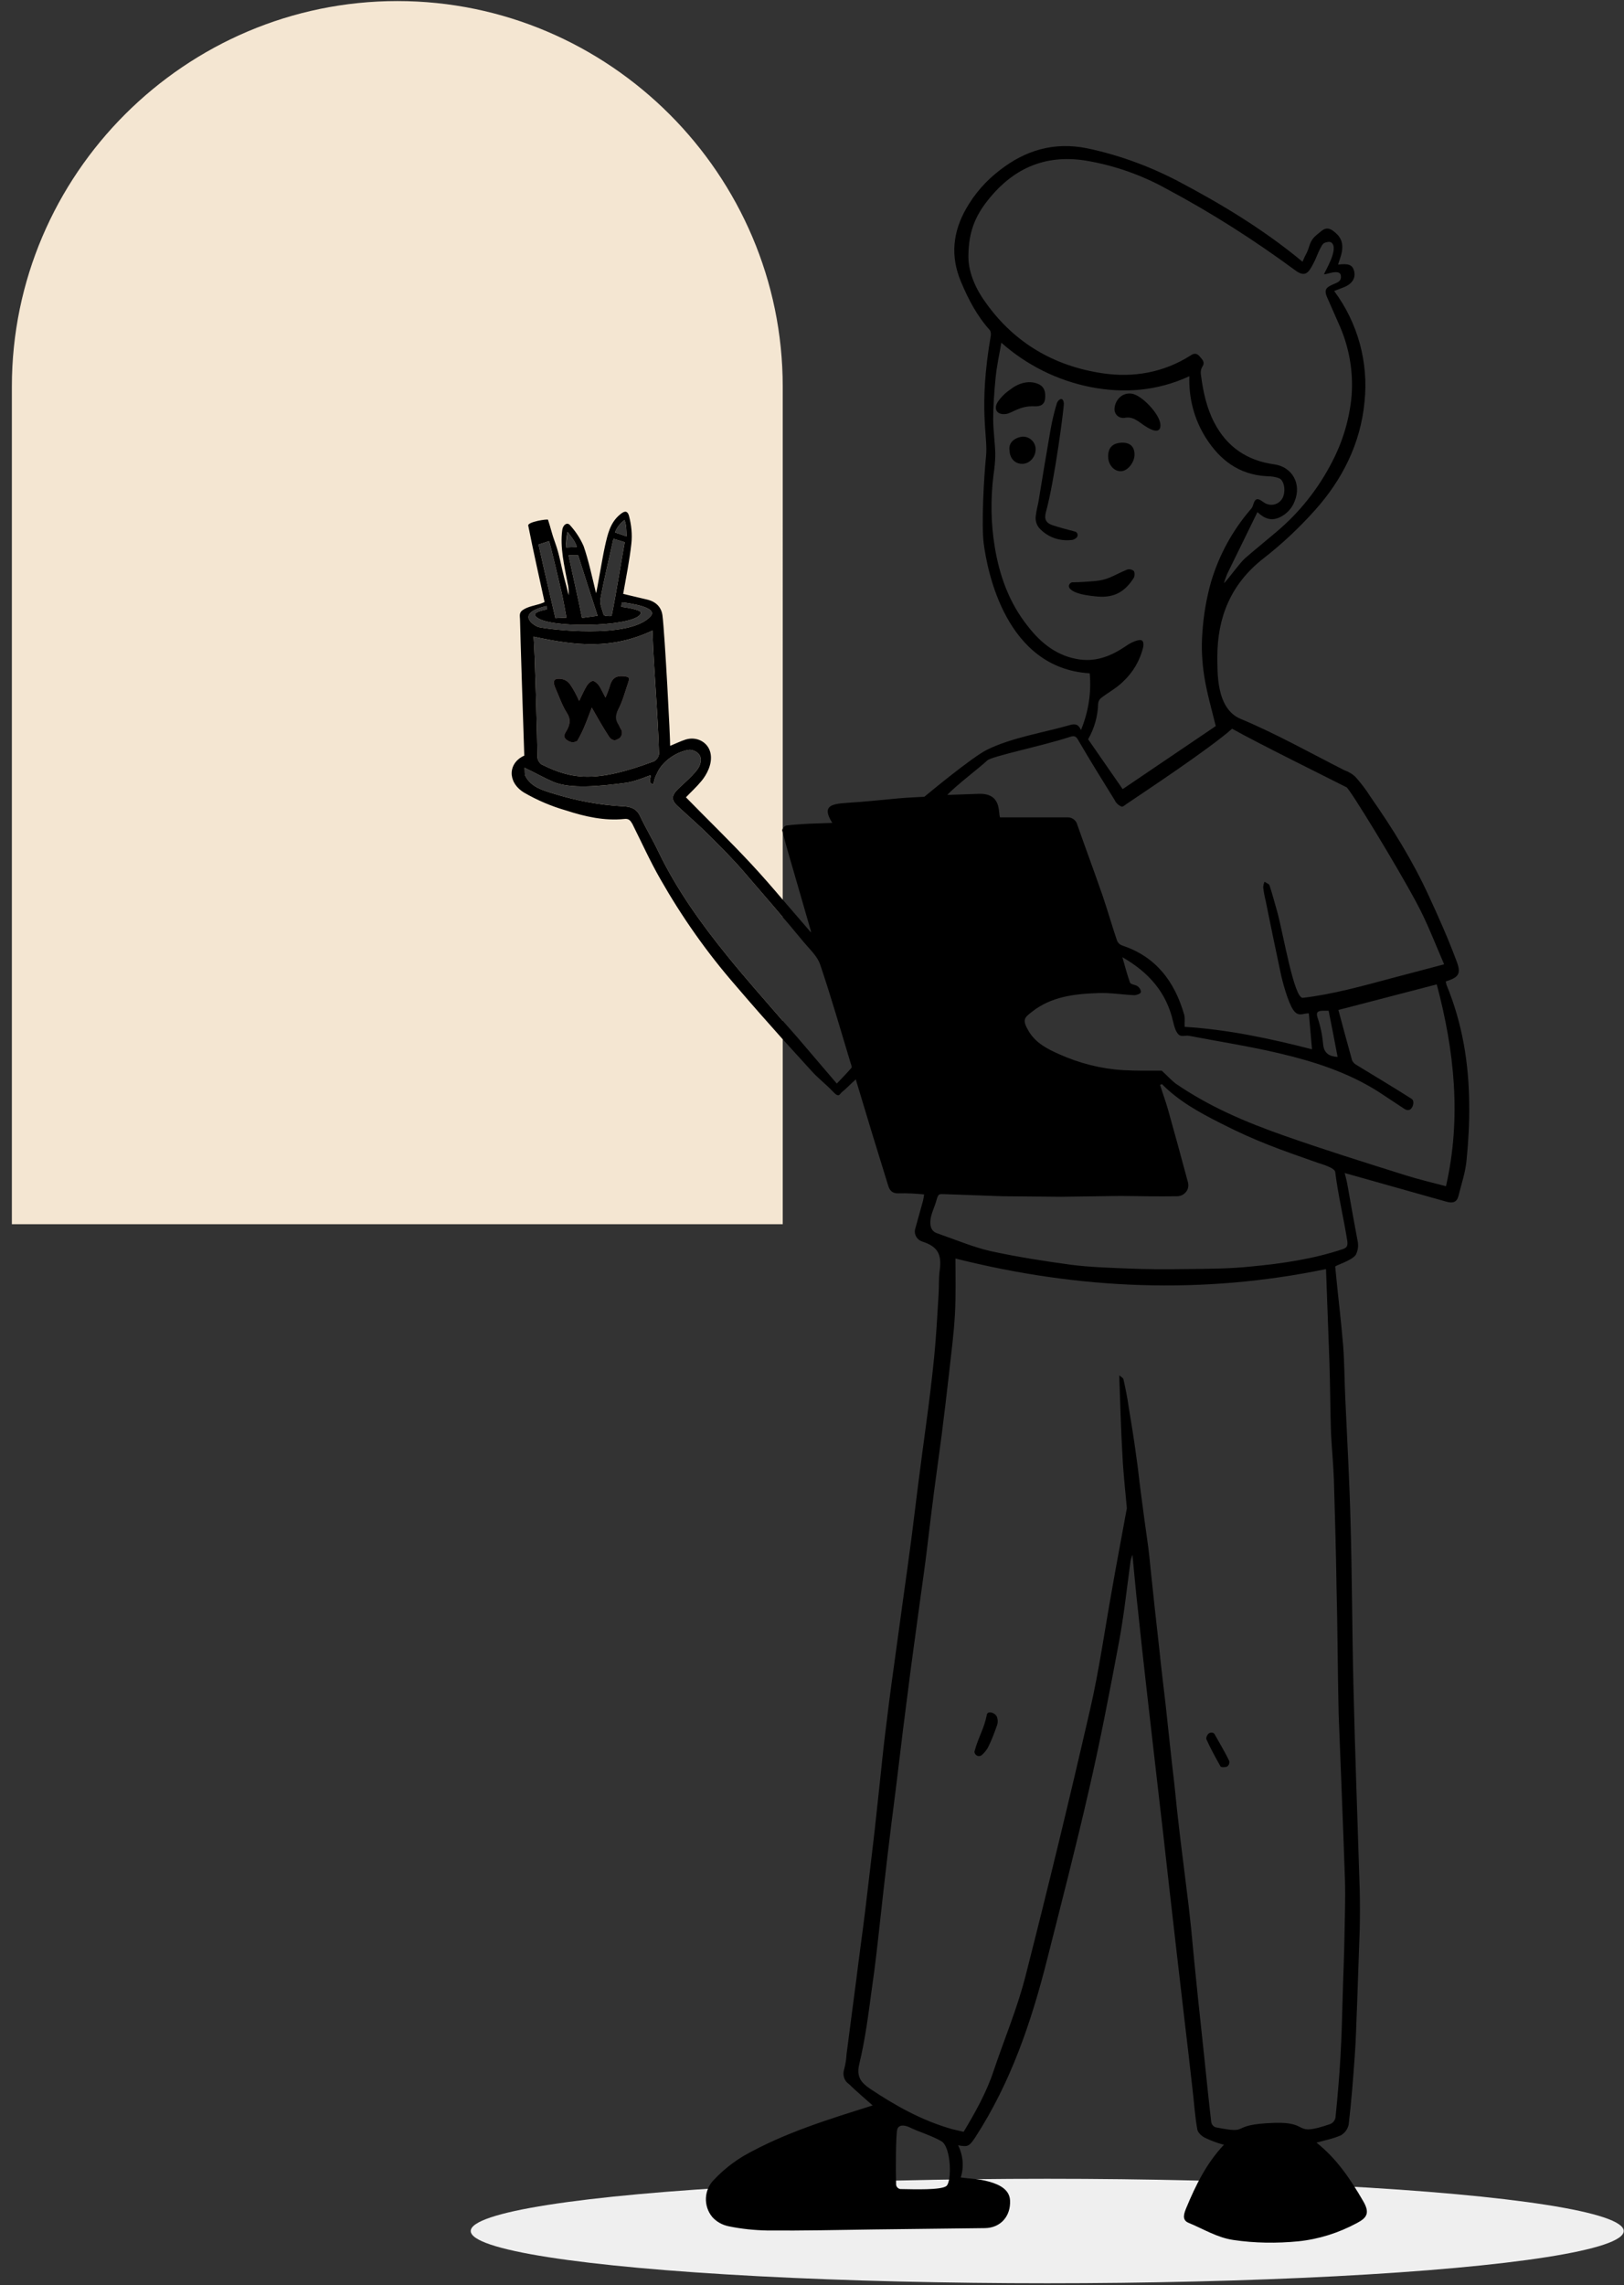 <svg xmlns="http://www.w3.org/2000/svg" xmlns:xlink="http://www.w3.org/1999/xlink" id="Capa_1" x="0px" y="0px" viewBox="0 0 615.8 866.1" style="enable-background:new 0 0 615.8 866.1;" xml:space="preserve">
<rect x="0" y="0" width="615.8" height="866.1" fill="#333333" stroke="none"/>
<style type="text/css">
	.st0{fill:#EFEFEF;}
	.st1{fill:#AE8582;}
	.st2{fill:#F4E6D2;}
</style>
<ellipse class="st0" cx="397.1" cy="845.6" rx="218.6" ry="19.8"></ellipse>
<g id="completa_1_">
	<path class="st1" d="M238.2,258.7c-1.2,3.5-2.1,7.1-3.8,10.3c-1.7,3.2-1.2,3.8,0.2,5.7c0.3,0.4,0.4,1,0.7,1.4   c0.9,1.1,0.7,2.8-0.4,3.7c-0.1,0.1-0.2,0.2-0.4,0.2c-1.6,1.2-2.9,0.3-3.7-1c-2.2-3.4-4.2-6.9-6.4-10.8c-1,2.5-1.7,4.6-2.6,6.7   c-0.8,2-1.8,4-2.9,5.9c-0.9,0.6-2.1,0.7-3.1,0.2c-1.1-0.6-2.6-1.4-1.3-3.5c1.3-2.1,2.3-4.4,0.5-7.2c-1.8-2.8-3-6.3-4.4-9.5   s-0.1-3.9,2.6-3.4c1.3,0.3,2.4,1.1,3.1,2.2c1.3,1.9,2.4,4,3.3,6.1c1-2.1,1.8-3.9,2.8-5.6c0.5-0.9,1.3-1.7,2.3-2   c0.7-0.1,1.8,0.9,2.4,1.7c0.6,0.8,1.5,2.8,2.5,4.6c0.7-1.6,1.3-3.2,1.8-4.9c0.8-2.5,2.3-3.4,4.9-3.2   C238.9,256.5,238.7,257.1,238.2,258.7z"></path>
	<path class="st2" d="M150.7,0.4C70.3,0.4,4.5,66.1,4.5,146.5V464h292.3v-77.1c-7.1-8.2-14.3-16.3-21.1-24.7   c-9.9-12.2-19-24.9-25.9-39.1c-2.2-4.7-4.9-9.1-7.1-13.8c-1.4-3-3.8-3.6-6.6-3.7c-9-0.5-17.9-2.2-26.5-4.9   c-3.9-1.2-8.1-2.4-10.3-6.4c-0.5-0.8-0.2-2-0.4-3.3c4.2,2,7.5,3.9,11,5.4c6.3,2.6,17.1,1.7,27.4,0.3c4.4-0.6,9.3-3.1,9.5-2.8   c0.2,0.3-1.5,3.2,1,3.3c0.2-1.4,0.6-2.8,1.3-4c2.1-5,8-8.5,12.3-9c1.2-0.1,5.8,1.2,3.9,5.9c-1.1,3-7.4,7.9-9,9.8s-1.6,3.5,0.4,5.4   c4.2,3.9,8.5,7.6,12.6,11.7s8.9,8.9,13,13.7c4.1,4.8,9.7,11.2,14.5,16.9V146.5C296.8,66.1,231,0.4,150.7,0.4z M204.2,206.4l4-1.3   c0.5,1.3,3.5,14.1,4.6,18.8c0.6,2.3,2,10.2,2,10.2l-4.2,0.2C210.6,234.3,206,214.6,204.2,206.4z M215.2,201.6   c1.2,1.5,3.2,4,3.5,5.7l-4,0.2C214.7,205.5,214.9,203.5,215.2,201.6z M215.6,210.5c1.2-0.1,2.4-0.1,3.6-0.1   c2.5,7.9,4.7,14.7,7.4,23l-5.9,0.8C219.1,226.2,217.2,218.1,215.6,210.5L215.6,210.5z M227.7,226.9c1.4-7.7,3.3-15.3,4.9-22.7   l4.3,1.3c-1.6,8.7-3.1,18.7-4.9,27.6c-0.1,0.6-0.9,0.4-1.6,0.4s-1.4-0.2-1.5-0.5C228.3,231,227.3,228.8,227.7,226.9z M236.8,197.1   c0.8,2,0.7,4.2,0.8,6.2l-4.4-1.5C233.9,199.9,235.2,198.3,236.8,197.1z M207.2,229.7c0.1,0.2,0,1,0.2,1.2s-7.7,1-3.1,3.6   c7.1,3.9,38.4,2.8,38.7-2.3c0-1.3-7.4-2.2-7.4-2.2s0.1-1.7,0.4-1.7c3.1,0.4,13.9,1.9,10.6,5.4c-8.1,8.7-39,4.8-42.3,4   C202.7,237.3,194.9,232.6,207.2,229.7z M248.1,288.5c-22.4,8.4-31.3,6.9-42.8,1.2c-0.8-0.6-1.4-1.6-1.5-2.6c0-3.9-1-42.4-1.5-45.8   c16.2,3.5,29.8,4.9,45.1-2.3c0.6,16.7,2,30.1,2.5,46.7C249.8,286.9,249.2,287.9,248.1,288.5L248.1,288.5z"></path>
	<path d="M548.5,373.3c-0.1-0.4-0.2-0.9-0.3-1.3c5-1.6,6-2.9,4-8c-3.1-8.3-6.7-16.4-10.4-24.4c-6.1-13.3-13.8-25.7-22.2-37.7   c-1.6-2.6-3.5-5-5.5-7.3c-1.2-1.2-2.7-2.1-4.4-2.7c-13-6.6-25.8-13.8-39.2-19.4c-9.6-3.9-8.8-18.3-8.9-23.5   c0-15,5.1-27.6,17.3-37.2c7.1-5.5,13.7-11.7,19.7-18.4c10.4-11.6,17.3-25.3,18.8-41c1.6-15-2.5-30-11.5-42.1l3.6-1.4   c3.1-1.2,4.6-3.4,4-6s-2.2-3.1-6.1-2.6c0.3-1.8,3.6-7.5-0.3-11.4s-5.1-2.1-7.9,0.2s-2.5,4.4-3.7,6.7c-0.6,1.1-1.1,2.2-1.6,3.4   c-14.7-12.2-30.8-21.9-47.5-30.7c-10.8-5.6-22.3-9.8-34.2-12.3c-12.5-2.5-23.4,0.7-33.2,8.4c-5.1,3.9-9.4,8.8-12.6,14.4   c-5.1,8.9-6.1,18.1-2,27.8c2.8,6.7,6.1,13,11,18.4c0.3,0.6,0.4,1.3,0.3,2c-4.8,27.9-1,38-1.8,45.7s-1.8,25.6-0.9,33   c1.4,10.7,8.4,47.4,40.2,49.3c0.7,7.3-0.5,14.7-3.3,21.5c-1-2.3-2.3-2.5-4.5-1.8c-9.9,2.8-21.8,4.7-31,9.2   c-5.8,2.8-23.9,17.9-23.9,17.9s-6.7,0.3-9.8,0.6c-6.5,0.6-13,1.3-19.5,1.7s-9.5,1.4-5.6,7.6l-8.9,0.3c-2.9,0.2-5.8,0.3-8.6,0.7   c-0.6,0.2-1,0.7-1.3,1.2c-0.1,0.2-0.2,0.4-0.2,0.6c0.1,0.3,0.1,0.5,0.2,0.8c1.3,5.1,2.8,10.2,4.3,15.3l6.3,21.8   c0.1,0.3,0.1,0.5,0.1,0.8L296.8,341c-3.9-4.6-7.9-9.2-12-13.6c-8-8.6-16.4-16.7-24.7-25.2c1.7-1.8,4-3.9,5.9-6.2   c1.9-2.3,4.3-6.5,3.4-10.6s-5.2-6.4-9.4-5.1c-1.9,0.6-3.7,1.5-5.9,2.4c0.1-2.5-2-42.3-2.9-49.4c-0.4-3.2-2.5-5.2-5.6-6l-9.3-2.2   c1.1-6.3,2.4-12.6,3.1-19c0.4-3.6,0-7.2-0.9-10.6c-0.7-2.4-2.1-1.6-3.5-0.4c-3.7,3.1-4.6,7.5-5.6,11.9s-3.1,17.4-3.4,17.8   c-1.3-5.4-2.9-12.7-4.7-17.8c-1.3-3-3.1-5.7-5.3-8.1c-1.2-1.1-2.6,0.3-2.8,2c-0.9,6.6,0.8,13.6,2,20c0.4,1.5,0.5,3.1,0.4,4.7   c-0.5-2.3-1.1-4.5-1.7-6.7c-1.1-4.3-1.8-8.8-3.3-12.9s-1.7-5.7-2.8-9c-0.1-0.4-7.8,0.8-7.5,2.2c2.1,10.6,4.2,19.7,6.2,29   c-2.5,1.2-5.2,1.3-7.6,2.6c-2.4,1.3-1.7,2.4-1.7,4.6s1.3,42.4,1.6,51c-6.1,2.7-6.6,10-0.1,14c5,2.9,10.4,5.2,16,6.8   c7.1,2.3,14.5,4,22.1,3.2c1.7-0.2,2.3,0.7,3,1.9c3.5,7,6.7,14.1,10.6,20.9c8.2,14.4,17.7,27.9,28.6,40.4   c5.8,6.8,11.8,13.6,17.8,20.3l11,12.1c2.5,2.8,5.5,5,8,7.7s2.5,0.9,3.6,0.1s3.3-3.1,5.1-4.7c4,13.4,8.1,26.8,12.3,40.3   c0.6,1.9,1.6,3,4,2.9c3.2-0.1,6.4,0.1,9.6,0.4c-0.1,0.8-0.2,1.6-0.4,2.4l-3,10.8c-0.5,2.1,0.8,4.1,2.8,4.7   c5.8,1.9,7.4,4.8,6.5,11.1c-0.4,3-0.2,6-0.4,9c-0.5,8-0.9,16-1.7,23.9s-1.8,16.2-2.9,24.3s-2.1,15.6-3.1,23.4s-1.7,13.9-2.6,20.8   s-2.1,15.6-3.2,23.4s-2.3,17-3.5,25.5s-2.2,16.4-3.2,24.7c-0.8,6.3-1.4,12.7-2.1,19.1c-0.9,8.1-1.7,16.3-2.7,24.5   s-1.9,16.4-2.9,24.5s-2.2,16.5-3.2,24.7c-1.3,9.7-2.5,19.4-3.8,29.1c-0.1,1.9-0.4,3.8-0.9,5.7c-0.7,2.1,0,4.4,1.8,5.6   c3,2.9,6.2,5.6,9,8.1c-16.5,5.2-33.3,10.3-48.7,19c-4.2,2.5-8,5.5-11.3,9c-4,3.8-4.3,10.1-0.8,14.3c1.6,1.8,3.8,3,6.2,3.5   c4.8,1,9.8,1.5,14.7,1.6c13.6,0.1,27.1-0.2,40.7-0.4l41.8-0.5c6-0.1,9.8-4.6,9.5-10.5c-0.2-3.9-3.6-5.9-7.9-7.1s-7.4-1.1-10.8-1.6   c1.3-4,0.9-8.4-1-12.2c3.8,0.7,4.2,0.4,6.5-3c13.5-20.8,21.3-43.8,27.3-67.6c5.4-21.3,10.9-42.6,15.8-64   c4.3-18.6,7.9-37.4,11.4-56.1c1.9-10.2,3-20.5,4.4-30.8c0.2-0.8,0.4-1.6,0.7-2.4c0.7,7.2,1.3,14.2,2.1,21.1   c1,9.8,2.1,19.5,3.2,29.3l2.4,21c1.1,9.3,2.1,18.6,3.2,27.8s2.1,18.8,3.2,28.2l2.4,21c1.1,9.2,2.1,18.4,3.2,27.6s2.1,17.8,3.1,26.8   c0.6,5,0.9,10.1,1.8,15.1c0.2,1.2,1.7,2.6,3,3.2c2.3,1.1,4.7,2,7.1,2.6c-6.6,7-10.7,15.3-14.3,24c-0.8,2-1.8,4.5,0.9,5.6   c5.6,2.3,10.8,5.6,17,6.5c8.1,1.2,16.4,1.3,24.6,0.5c7.8-0.8,15.3-3.2,22.2-6.9c3.8-2,5.1-3.8,2.3-8.5c-4.7-8.1-9.9-15.9-17.6-22   c3.2-0.9,6.4-1.5,9.3-2.8c1.5-0.9,2.5-2.3,2.9-4c1-8.6,1.7-17.3,2.3-26c0.5-6.5,0.6-13.1,0.9-19.7c0.3-9.5,0.7-19.1,1-28.6   c0.1-4.8,0.1-9.5,0-14.3c-0.8-26.1-1.8-52.1-2.4-78.1c-0.5-20.7-0.5-41.4-1.1-62.1c-0.4-15.6-1.3-31.2-2-46.9   c-0.3-6.5-0.3-13.1-0.8-19.7c-0.8-9.7-2.1-20-3-29.8c-0.1-0.5,6.2-2.2,7.8-4.5c0.8-1.6,1.1-3.4,0.7-5.2c-1.3-6.8-2.5-13.6-3.7-20.4   c-0.3-1.9-0.8-3.8-1.2-5.4l38.7,10.9c2.2,0.6,3.8,0.2,4.4-2.1c1.1-4.5,2.7-9.1,3.1-13.7c0.7-7,1.1-14.1,1-21.1   C557,403,554.5,387.8,548.5,373.3z M249.9,285.7c-0.1,1.2-0.8,2.2-1.8,2.8c-22.4,8.4-31.3,6.9-42.8,1.2c-0.8-0.6-1.4-1.6-1.5-2.6   c0-3.9-1-42.4-1.5-45.8c16.2,3.5,29.8,4.9,45.1-2.3C248,255.7,249.4,269.1,249.9,285.7z M236.8,197.1c0.8,2,0.7,4.2,0.8,6.2   l-4.4-1.5C233.9,199.9,235.2,198.3,236.8,197.1z M227.7,226.9c1.4-7.7,3.3-15.3,4.9-22.7l4.3,1.3c-1.6,8.7-3.1,18.7-4.9,27.6   c-0.1,0.6-0.9,0.4-1.6,0.4s-1.4-0.2-1.5-0.5C228.3,231,227.3,228.8,227.7,226.9z M214.7,207.5c-0.1-2,0.1-4,0.5-5.9   c1.2,1.5,3.2,4,3.5,5.7L214.7,207.5z M215.6,210.5c1.2-0.1,2.4-0.1,3.6-0.1c2.5,7.9,4.7,14.7,7.4,23l-5.9,0.8   C219.1,226.2,217.2,218.1,215.6,210.5L215.6,210.5z M204.2,206.4l4-1.3c0.5,1.3,3.5,14.1,4.6,18.8c0.6,2.3,2,10.2,2,10.2l-4.2,0.2   C210.6,234.3,206,214.6,204.2,206.4z M207.2,229.7c0.1,0.2,0,1,0.2,1.2s-7.7,1-3.1,3.6c7.1,3.9,38.4,2.8,38.7-2.3   c0-1.3-7.4-2.2-7.4-2.2s0.1-1.7,0.4-1.7c3.1,0.4,13.9,1.9,10.6,5.4c-8.1,8.7-39,4.8-42.3,4C202.7,237.3,194.9,232.6,207.2,229.7   L207.2,229.7z M322.8,404.8c-1.7,2-3.6,3.9-5.5,5.9l-15.2-17.8l-5.3-6c-7.1-8.2-14.3-16.3-21.1-24.7c-9.9-12.2-19-24.9-25.9-39.1   c-2.2-4.7-4.9-9.1-7.1-13.8c-1.4-3-3.8-3.6-6.6-3.7c-9-0.5-17.9-2.2-26.5-4.9c-3.9-1.2-8.1-2.4-10.3-6.4c-0.5-0.8-0.2-2-0.4-3.3   c4.2,2,7.5,3.9,11,5.4c6.3,2.6,17.1,1.7,27.4,0.3c4.4-0.6,9.3-3.1,9.5-2.8c0.2,0.3-1.5,3.2,1,3.3c0.2-1.4,0.6-2.8,1.3-4   c2.1-5,8-8.5,12.3-9c1.2-0.1,5.8,1.2,3.9,5.9c-1.1,3-7.4,7.9-9,9.8s-1.6,3.5,0.4,5.4c4.2,3.9,8.5,7.6,12.6,11.7s8.9,8.9,13,13.7   c4.1,4.8,9.7,11.2,14.5,16.9c2.7,3.1,5.3,6.3,7.9,9.4s5.2,5.4,6.3,8.6c4.2,12.4,7.8,25,11.6,37.5   C322.8,403.6,323.1,404.5,322.8,404.8L322.8,404.8z M373.7,114.6c-3.4-4.6-6.4-10.9-6.5-17c0-8.1,1.7-14.2,6.6-20.7   c9.7-12.8,22.1-18.6,38.1-16c10.6,1.8,20.9,5.4,30.3,10.6c17.1,9.1,33.4,19.5,49,31c3.7,2.7,5,0.9,6.8-2.6c1-1.8,1.6-3.8,2.6-5.7   s1.2-2.2,3-2.5c0.4-0.1,0.8,0,1.2,0.2c3.2,2.3-2.8,11.5-2.7,12s5.8-2.2,6.3,0.4s-1.8,2.9-3.4,3.7s-3.1,1.5-1.9,4.4l5.1,11.6   c3.5,8.2,5,17.2,4.3,26.1c-0.8,8.7-3.3,17.1-7.3,24.8c-5.2,10.2-12.4,19.3-21.2,26.7c-4,3.4-8,6.6-11.9,10c-2.2,2-5.9,7.3-7.9,9.4   c-0.2-0.1,0.8-2.5,1.1-3.4l11.5-23.5c2.8,2.6,5.3,3.4,8.4,2c2.6-1.2,4.7-3.4,5.7-6.1c2.7-6.5-0.8-13-7.7-14   c-10.3-1.4-18-6.6-22.8-15.9c-2.9-5.6-4.2-11.7-5-17.9c-0.2-1.1-0.1-2.2,0.5-3.2c1.2-1.8-0.1-2.8-1-3.9s-2-1.4-3.4-0.4   c-10.2,6.5-21.6,8.5-33.3,6.8C399.8,138.8,384.6,130,373.7,114.6L373.7,114.6z M416.4,266.6c0.1-0.8,0.5-1.6,1.2-2.1   c2.7-2.1,5.8-3.7,8.2-6.1c3.8-3.5,6.5-8.1,7.7-13.2c0.3-1.9-0.2-3-2-2.5c-1.7,0.4-3.2,1.2-4.6,2.2c-5.2,3.5-10.7,5.9-17.2,5.1   c-8.6-1.1-14.9-6.1-20-12.7c-7-8.8-10.7-19-12.5-30c-1.5-9-1.6-18.1-0.5-27.1c0.4-2.7,0.7-5.4,0.7-8.1c-0.1-4.5-0.8-8.9-0.8-13.4   s0.4-10.2,0.9-15.3s1.4-8.8,2.2-13.5c9.6,8.5,21.2,14.3,33.8,16.8c12.8,2.5,25.3,1.5,37.5-4.1c-0.3,8.2,1.8,16.3,6.2,23.3   c5.4,8.5,12.6,14,23.1,14.6c1.6,0,3.3,0.2,4.8,0.8c2.2,1.1,2.5,5.8,0.9,8s-4.6,2.8-7.1,0.9s-3.1-0.8-3.7,1.1   c-0.2,0.7-0.5,1.3-1,1.8c-6.9,8-12,17.4-15,27.5c-1.8,6.4-2.9,13-3.3,19.6c-0.4,5.3-0.1,10.6,0.7,15.9c1,6.4,2.8,12.6,4.4,19.1   l-35.3,23.9l-13.1-18.9C415,276,416.3,271.4,416.4,266.6L416.4,266.6z M374.4,288.2c1.8-1.6,20.9-5.5,31-8.8   c1.8-0.6,2.5-0.6,3.5,1.2c4.4,7.6,9.1,15.1,13.8,22.7c0.5,1.1,1.4,1.9,2.5,2.4c0.6,0.3,1.7-0.9,2.6-1.4c5-3.4,30.9-20.5,39.4-28.1   c8.8,5,37.7,19.3,43.4,22.2c1.3,0.7,19.2,30,26.6,43.9c4,7.4,7,15.4,10.4,23.2l-19.7,5.2c-10.8,2.9-22.6,6.2-33.9,7.5   c-3.3,0.3-7.4-24.2-9.6-32.3c-1-3.5-1.9-6.9-3-10.3c-0.2-0.6-1.2-0.9-1.9-1.4c-0.3,0.7-0.5,1.4-0.5,2.2c0.2,1.7,0.5,3.3,0.9,4.9   c1.8,9,3.7,18,5.6,27c0.7,3.6,2.9,11.6,4.9,14.5s3.9,1.1,5.9,1.3l1.2,13.6c-16.1-4.1-31.9-7.5-48.3-8.5c-0.1-1.9,0.2-3.4-0.2-4.7   c-3.6-12.5-10.7-21.9-23.4-26.1c-0.9-0.3-1.6-0.9-2-1.8c-2-5.8-3.6-11.6-5.6-17.4c-3.1-8.9-6.4-17.8-9.5-26.6   c-0.4-1.6-1.8-2.7-3.4-2.8h-25.9c-0.8-1.9,0.8-9.5-8.7-8.9l-11.3,0.4C362.4,297.8,371.3,291.1,374.4,288.2L374.4,288.2z    M507.2,400.6c-3.2-0.2-5.2-1.4-5.5-4.9c-0.3-3.4-1-6.8-2.1-10c-0.7-2.2,0.2-2.5,1.8-2.6h2.4C505,389,506.1,394.8,507.2,400.6   L507.2,400.6z M358.8,828.6c-2.2,1.5-11.7,1.2-17.4,1.1c-0.8-0.1-1.5-0.8-1.6-1.6c-0.2-6-0.1-18.8,0.4-20.9s2.9-1.7,4.5-1   c3.8,1.9,8.6,3.2,12.3,5.4S361,827,358.8,828.6L358.8,828.6z M506.8,601.8c0.2,7.6,0.3,15.3,0.4,22.9s0.2,16.7,0.4,25   c0.8,21.1,1.7,42.1,2.4,63.2c0.2,7.1-0.1,14.1-0.2,21.2s-0.5,15.7-0.7,23.5s-0.4,14.5-0.8,21.7s-1.1,15.5-1.9,23.3   c-0.2,1.1-1,2.1-2.1,2.5c-14.4,4.9-7.1-0.9-20.9-0.5c-18.4,0.6-8.2,4.5-22.4,1.7c-0.9-0.3-1.5-1-1.7-1.9c-1-8.4-1.8-16.7-2.7-25.1   l-2.4-22.6c-0.9-8.8-1.8-17.6-2.6-26.4l-0.9-8.1c-1-8.4-2.1-16.7-3.1-25s-1.6-14-2.3-21c-1.2-10-2.2-20-3.3-30   c-0.8-7-1.7-14.1-2.4-21.1c-1.2-10.4-2.3-20.9-3.4-31.3c-0.2-2.5-0.5-4.9-0.8-7.4c-1-7.1-2-14.3-2.9-21.4c-0.6-4.5-1-8.9-1.7-13.4   c-0.8-6.1-1.8-12.2-2.8-18.2c-0.5-3.6-1.2-7.1-2-10.6c-0.1-0.6-1-1-1.6-1.5c0.4,10.4,0.6,20.2,1.2,30c0.3,6.8,1.1,13.6,1.7,20.4   c-0.1,0.5-0.2,1-0.3,1.5c-1.8,9.9-3.7,19.8-5.4,29.6c-2.7,15-4.8,30.1-8.2,44.9c-7.8,34-16,67.8-24.6,101.5   c-3.1,12.1-8,23.7-12,35.6c-2.7,8.2-6.9,15.7-11.4,23.2l-4.3-1c-11.4-3.2-21.6-8.9-31.3-15.4c-3.3-2.3-5.1-4.4-4-9.2   c2.3-9.4,3.5-19.1,4.8-28.7c1.2-8.1,2.1-16.3,3-24.5s1.9-17.1,2.9-25.6s2.1-17.2,3.2-25.7l2.7-22.2l3-23.5c1-7.6,2.1-15.2,3.1-22.8   s2.2-15.4,3.1-23.1s1.7-14.1,2.6-21.1s1.9-13.8,2.8-20.8s2-16.1,2.9-24.2s1.8-14.8,2.2-22.2s0.2-14.1,0.2-21   c46.9,11.8,93.7,13.7,140.5,4c0.4,11.6,0.9,23.4,1.3,35.3c0.3,9,0.3,17.9,0.6,26.9c0.3,5.9,0.9,11.9,1.1,17.8   C506.2,574.6,506.6,588.2,506.8,601.8L506.8,601.8z M510.9,470.5c0.2,1.7-0.2,2.5-1.9,3c-11.1,3.7-22.7,5.4-34.3,6.5   c-8.2,0.9-16.5,0.9-24.9,1s-14.6,0.1-21.9-0.2s-14.4-0.5-21.6-1.4c-10.3-1.4-20.6-3-30.7-5.2c-6.9-1.6-13.4-4.4-20.1-6.7   c-2.2-0.7-2.9-2.4-2.7-4.9s1.6-5.1,2.3-7.7s1.1-2.3,2.8-2.3l22.2,0.8l22.3,0.2l21.7-0.3h1.6c6.9,0.1,13.9,0.2,20.8,0.1   c2.3-0.1,4.2-2,4.1-4.3c0-0.4-0.1-0.8-0.2-1.2c-2.5-9.3-5-18.5-7.6-27.7c-0.9-3.1-2-6-2.9-9l0.7-0.3c6.3,6.4,14.1,10.7,22,14.7   c13.7,7,22.5,10,37,15.1c1.5,0.5,6.5,1.9,6.7,3.5C507.3,452.5,509.6,462.2,510.9,470.5L510.9,470.5z M548.3,449.6   c-5.3-1.4-10.5-2.6-15.5-4.2c-15.3-4.8-30.6-9.6-45.7-14.9s-28.6-11.1-41.3-19.8c-1.7-1.3-3.2-3-5.3-4.9c-4.2,0-9.5,0.1-14.7-0.2   c-8.3-0.5-16.5-2.6-24.1-6c-4.5-2-8.9-4.2-11.6-8.7s-1.6-5.2,1.2-7.4c7.3-5.8,16.2-6.8,25.1-7.1c4.5-0.2,9.1,0.6,13.7,0.8   c0.8,0,2.3-0.5,2.5-1.1s-0.6-2.3-2.1-2.7s-1.9-0.6-2.1-1.2c-1-2.9-1.8-5.8-2.8-9.4c10.1,5.8,16.7,13.4,19.2,24.3   c0.4,1.7,0.9,3.7,2,4.9s2.7,0.3,4.1,0.6c11.5,2.2,23.1,4,34.5,6.7c13.1,3.1,25.8,7.2,37.3,14.5l9.7,6.4c1.4,1,2.6,0.6,3.2-0.8   s0.3-2.5-0.3-2.9c-6.9-4.4-14-8.6-21-12.9c-0.7-0.4-1.3-1-1.6-1.7c-1.8-6.4-3.5-12.8-5.2-19.1l37.3-9.7   C551.5,398.3,554.2,423.7,548.3,449.6L548.3,449.6z"></path>
	<path d="M369.5,663.9c0,0.9,0.8,1.7,1.7,1.7c0.4,0,0.9-0.2,1.2-0.5c0.9-0.8,1.6-1.7,2.2-2.7c1.4-2.8,2.5-5.7,3.5-8.6   c0.3-0.9,0.3-1.9,0-2.8c-0.4-1.8-3.6-2.8-3.9-1.1C373.2,655.2,371,658.3,369.5,663.9L369.5,663.9z"></path>
	<path d="M457.4,659.1c1.6,3.6,3.5,7,5.4,10.4c0.3,0.5,2.2,0.3,2.6,0c0.6-0.5,0.9-1.3,0.7-2.1c-1.7-3.5-3.7-6.8-5.6-10.2l-0.3-0.3   c-0.9-0.5-2-0.1-2.4,0.8c0,0,0,0.1-0.1,0.1C457.5,658.2,457.4,658.6,457.4,659.1z"></path>
	<path d="M394.7,200.8c3,2.9,7.1,4.3,11.3,3.9c0.9,0,1.7-0.4,2.3-1c0.5-0.6,0.4-1.5-0.2-2c-0.1-0.1-0.3-0.2-0.4-0.2   c-3-0.8-5.8-1.5-8.5-2.4s-3.3-2.4-2.6-5c3.4-12.4,6.9-40,6.8-41.1c-0.2-2.9-2.1-1.6-2.6-0.3c-1,3.2-1.8,6.6-2.4,9.9   c-1.6,9.1-3.1,18.3-4.6,27.4c-0.3,1.7-0.8,3.4-1,5.2C392.4,197.3,393.1,199.4,394.7,200.8z"></path>
	<path d="M381.5,156.9c2.3-0.3,5.2-3.2,10.8-2.9c2.3,0.1,3.8-0.7,4-3s-0.2-4.5-2.7-5.5l0,0c-3.6-1.5-7.6-0.2-10.6,2.2   c-1.9,1.3-3.4,2.8-4.7,4.7C376.6,155.2,378.2,157.4,381.5,156.9z"></path>
	<path d="M420.2,173.2c0.1,3.1,2.3,5.5,4.9,5.4s5.2-3.5,5.1-6.5s-1.9-4.5-5.1-4.3S420.1,169.7,420.2,173.2z"></path>
	<path d="M426.3,158.4c3.1-0.7,5,1.1,7.2,2.6c1.1,0.8,2.3,1.5,3.6,2c2.1,0.7,3.1-0.2,2.9-2.2c-0.3-3.9-7.1-11.1-10.9-11.6   s-6.3,2.6-6.5,5.7c-0.1,1.8,1.2,3.4,3.1,3.5C425.9,158.4,426.1,158.4,426.3,158.4z"></path>
	<path d="M382.8,170.7c0.1,3.2,2.2,5.2,5,5.1s5-2.8,4.9-5.7c-0.1-2.6-2.3-4.7-5-4.6l0,0C385,165.8,382.3,167.6,382.8,170.7z"></path>
	<path d="M234.4,269c-1.1,2.2-1.2,3.8,0.2,5.7c0.3,0.4,0.4,1,0.7,1.4c0.9,1.1,0.7,2.8-0.4,3.7c-0.1,0.1-0.2,0.2-0.4,0.2   c-1.6,1.2-2.9,0.3-3.7-1c-2.2-3.4-4.2-6.9-6.4-10.8c-1,2.5-1.7,4.6-2.6,6.7c-0.8,2-1.8,4-2.9,5.9c-0.9,0.6-2.1,0.7-3.1,0.2   c-1.1-0.6-2.6-1.4-1.3-3.5c1.3-2.1,2.3-4.4,0.5-7.2c-1.8-2.8-3-6.3-4.4-9.5s-0.1-3.9,2.6-3.4c1.3,0.3,2.4,1.1,3.1,2.2   c1.3,1.9,2.4,4,3.3,6.1c1-2.1,1.8-3.9,2.8-5.6c0.5-0.9,1.3-1.7,2.3-2c0.7-0.1,1.8,0.9,2.4,1.7c0.6,0.8,1.5,2.8,2.5,4.6   c0.7-1.6,1.3-3.2,1.8-4.9c0.8-2.5,2.3-3.4,4.9-3.2c2.6,0.2,2.4,0.8,1.9,2.4C237,262.2,236.1,265.8,234.4,269z"></path>
	<path d="M405.3,222.1c0.1-0.8,0.8-1.5,1.6-1.4c0,0,0,0,0,0c2.6,0,6.2-0.3,7.5-0.4c5.8-0.4,7.3-2,12.5-4.2c0.9-0.5,2-0.4,2.9,0.2   c0.6,0.5,0.5,2.3,0,2.9c-3,4.6-6.8,7.5-13.7,6.9s-9.4-1.8-10.5-3.1C405.4,222.7,405.3,222.4,405.3,222.1z"></path>
</g>
</svg>